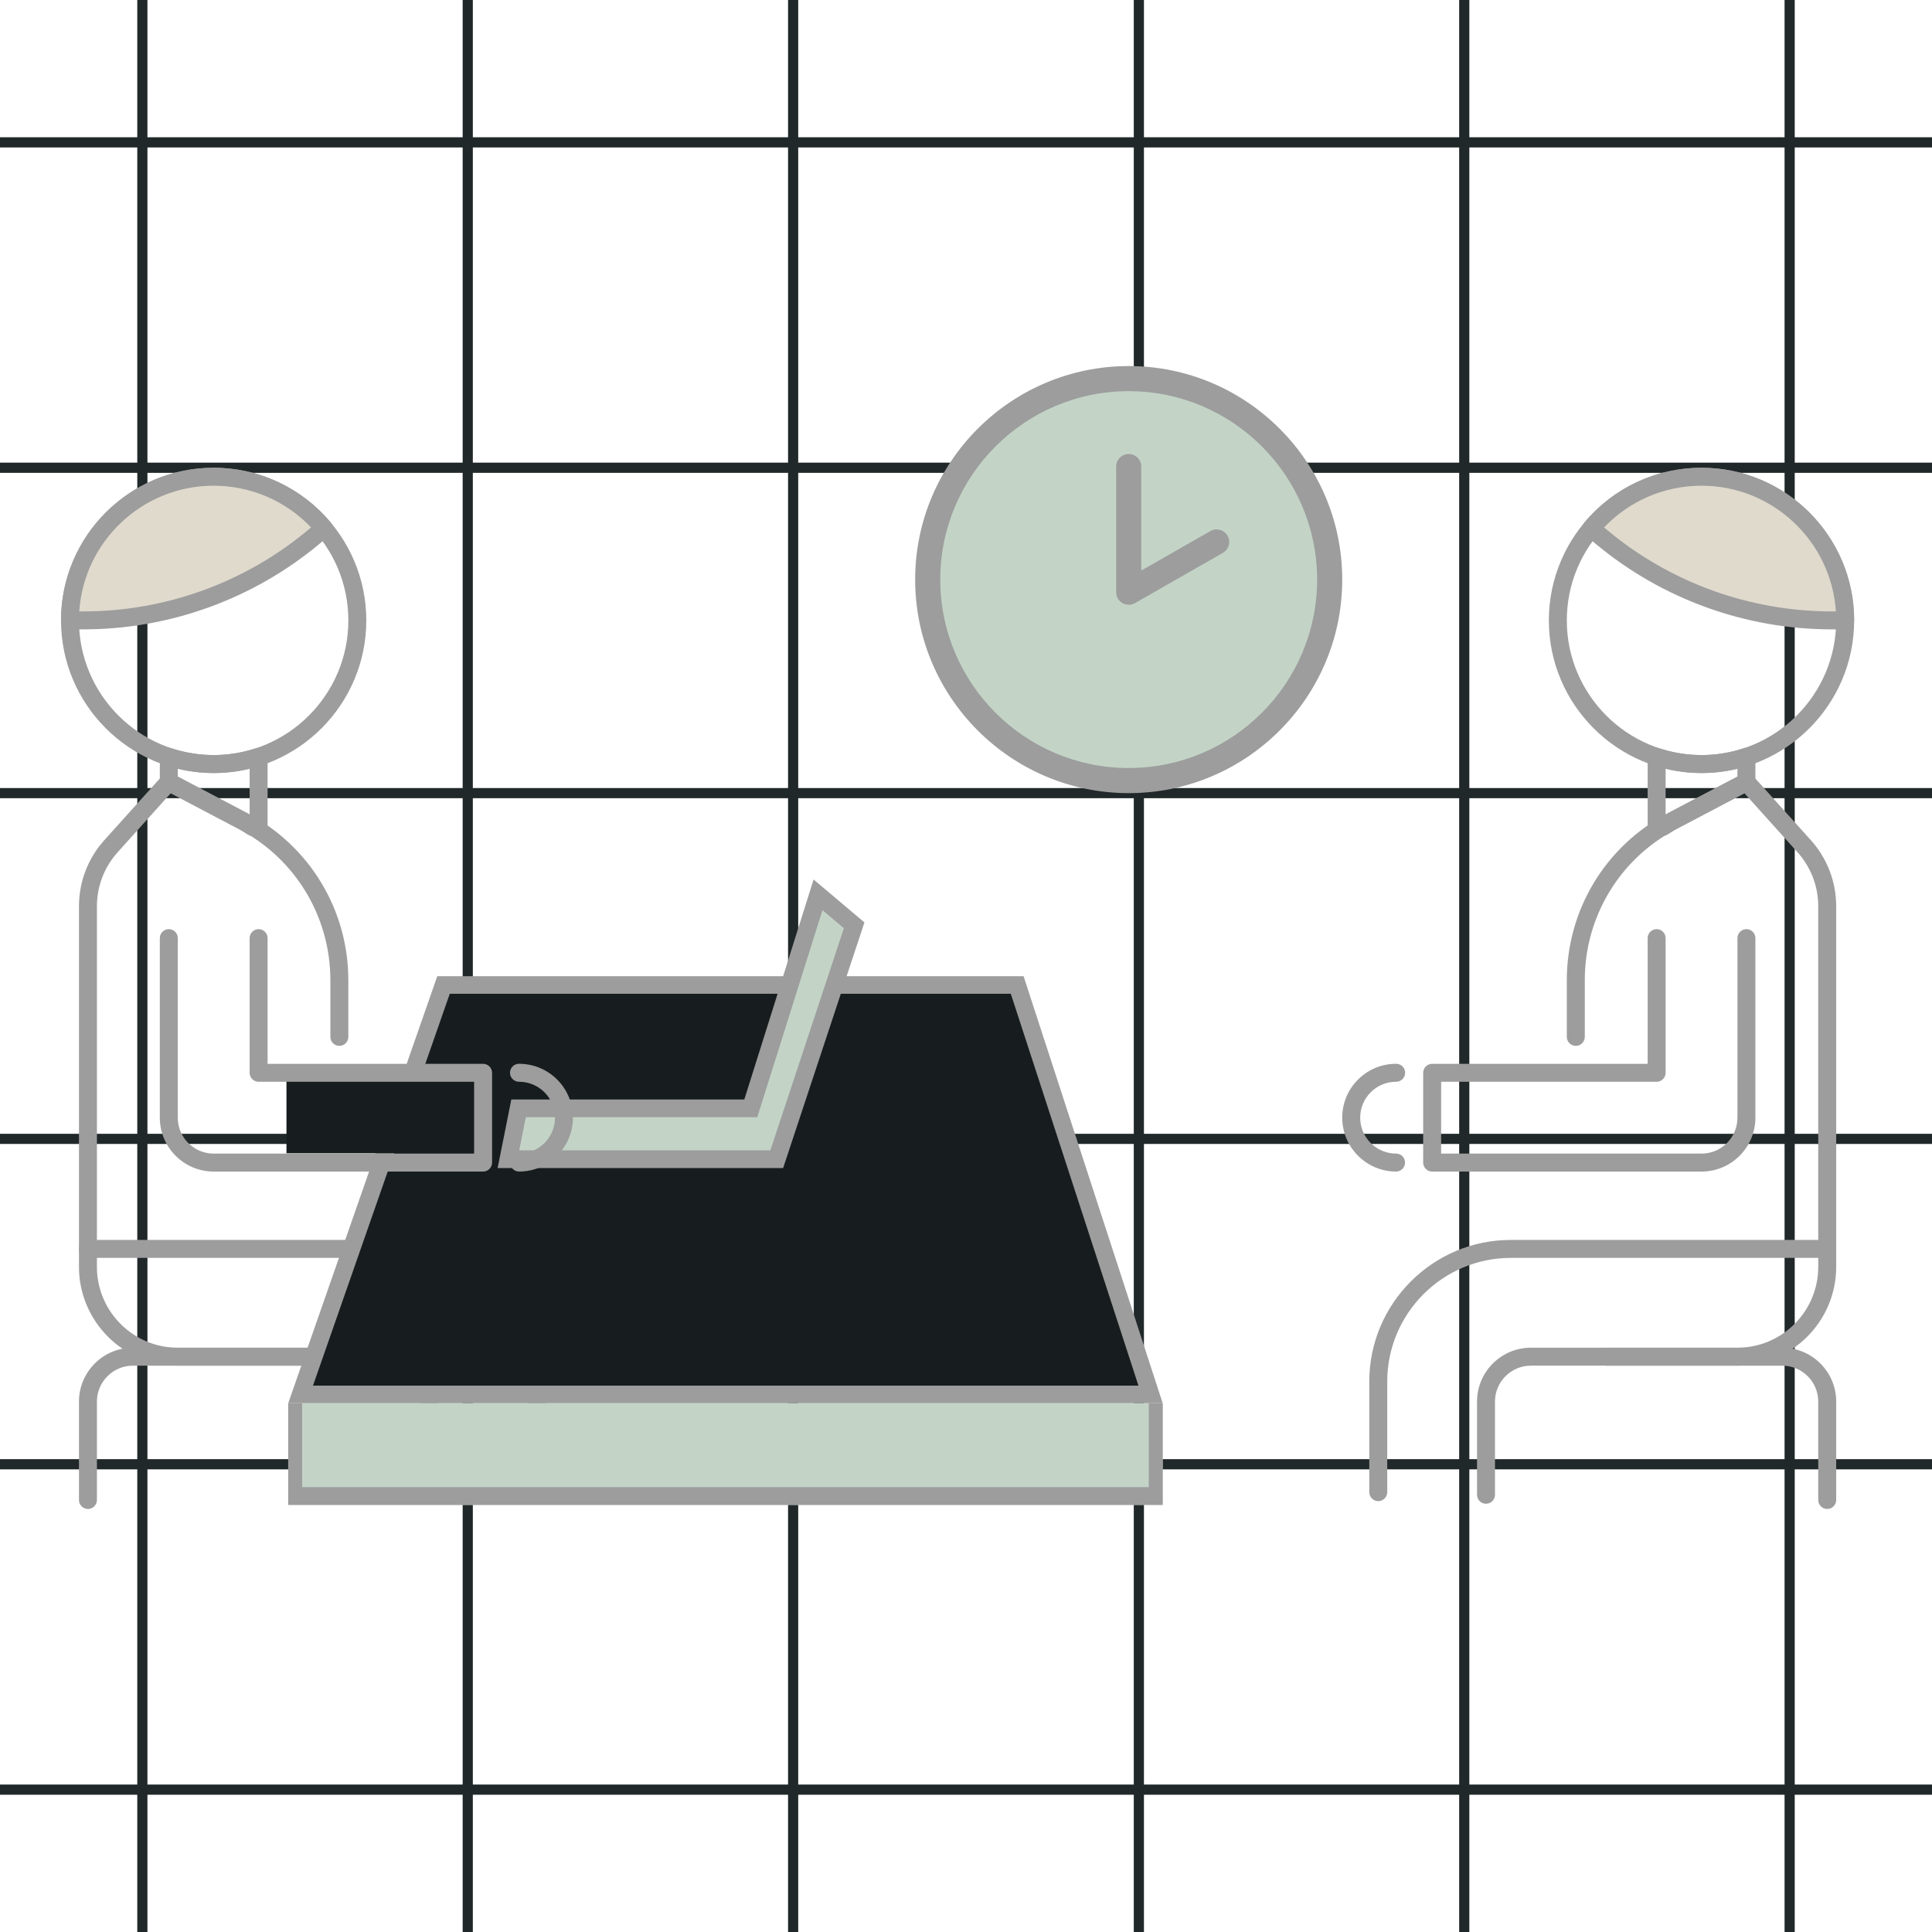<svg width="95" height="95" viewBox="0 0 95 95" fill="none" xmlns="http://www.w3.org/2000/svg">
    <path d="M7 0C7 2.987 7 64.578 7 95" stroke="#212829" stroke-width="0.5"/>
    <path d="M95 7C92.013 7 30.422 7 -8.64267e-07 7" stroke="#212829" stroke-width="0.5"/>
    <path d="M23 0C23 2.987 23 64.578 23 95" stroke="#212829" stroke-width="0.5"/>
    <path d="M95 23C92.013 23 30.422 23 -8.64267e-07 23" stroke="#212829" stroke-width="0.5"/>
    <path d="M39 0C39 2.987 39 64.578 39 95" stroke="#212829" stroke-width="0.5"/>
    <path d="M95 39C92.013 39 30.422 39 -8.64267e-07 39" stroke="#212829" stroke-width="0.5"/>
    <path d="M56 0C56 2.987 56 64.578 56 95" stroke="#212829" stroke-width="0.5"/>
    <path d="M95 56C92.013 56 30.422 56 -8.64267e-07 56" stroke="#212829" stroke-width="0.5"/>
    <path d="M72 0C72 2.987 72 64.578 72 95" stroke="#212829" stroke-width="0.5"/>
    <path d="M95 72C92.013 72 30.422 72 -8.64267e-07 72" stroke="#212829" stroke-width="0.5"/>
    <path d="M88 0C88 2.987 88 64.578 88 95" stroke="#212829" stroke-width="0.5"/>
    <path d="M95 88C92.013 88 30.422 88 -8.64267e-07 88" stroke="#212829" stroke-width="0.5"/>
    <path d="M73.07 73.942C73.314 73.942 73.511 73.744 73.511 73.5V68.918C73.511 67.944 74.303 67.152 75.277 67.152H85.432C88.11 67.152 90.289 64.972 90.289 62.295V44.563C90.289 43.361 89.847 42.207 89.043 41.313L86.202 38.157C86.066 38.008 85.846 37.968 85.669 38.063L81.997 39.995C78.941 41.603 77.043 44.747 77.043 48.199V50.985C77.043 51.229 77.241 51.427 77.485 51.427C77.729 51.427 77.927 51.229 77.927 50.985V48.199C77.927 45.076 79.643 42.232 82.408 40.776L85.775 39.004L88.385 41.905C89.044 42.635 89.406 43.58 89.406 44.563V62.295C89.406 64.486 87.623 66.269 85.432 66.269H75.277C73.817 66.269 72.628 67.457 72.628 68.918V73.5C72.628 73.744 72.826 73.942 73.07 73.942Z" fill="#9D9D9D"/>
    <path d="M67.772 73.813C68.015 73.813 68.213 73.615 68.213 73.372V67.934C68.213 64.58 70.942 61.852 74.295 61.852H89.847C90.091 61.852 90.289 61.654 90.289 61.41C90.289 61.167 90.091 60.969 89.847 60.969H74.295C70.454 60.969 67.33 64.093 67.33 67.934V73.372C67.33 73.615 67.528 73.813 67.772 73.813Z" fill="#9D9D9D"/>
    <path d="M83.666 38.012C87.805 38.012 91.172 34.645 91.172 30.506C91.172 26.367 87.805 23 83.666 23C79.527 23 76.16 26.367 76.16 30.506C76.16 34.645 79.527 38.012 83.666 38.012ZM83.666 23.883C87.318 23.883 90.289 26.854 90.289 30.506C90.289 34.158 87.318 37.129 83.666 37.129C80.014 37.129 77.043 34.158 77.043 30.506C77.043 26.854 80.014 23.883 83.666 23.883Z" fill="#9D9D9D"/>
    <path d="M78.764 26.421L78.238 25.983C79.533 24.43 81.482 23.441 83.662 23.441C87.564 23.441 90.727 26.605 90.727 30.506H90.06C85.933 30.506 81.936 29.06 78.764 26.421Z" fill="#E0DACD"/>
    <path d="M90.064 30.947H90.73C90.974 30.947 91.172 30.75 91.172 30.506C91.172 26.367 87.805 23 83.666 23C81.436 23 79.335 23.984 77.902 25.7C77.827 25.79 77.791 25.906 77.802 26.023C77.812 26.14 77.869 26.248 77.96 26.323L78.487 26.761C81.73 29.46 85.842 30.947 90.064 30.947ZM90.274 30.064H90.064C86.048 30.064 82.136 28.65 79.05 26.081C79.049 26.081 79.049 26.081 79.049 26.081L78.875 25.935C80.123 24.626 81.845 23.883 83.666 23.883C87.17 23.883 90.047 26.618 90.274 30.064Z" fill="#9D9D9D"/>
    <path d="M89.847 74.199C90.091 74.199 90.289 74.001 90.289 73.757V68.919C90.289 67.458 89.1 66.269 87.64 66.269H79C78.756 66.269 78.558 66.467 78.558 66.711C78.558 66.955 78.756 67.153 79 67.153H87.64C88.614 67.153 89.406 67.945 89.406 68.919V73.757C89.406 74.001 89.604 74.199 89.847 74.199Z" fill="#9D9D9D"/>
    <path d="M70.422 57.608H83.667C85.128 57.608 86.316 56.42 86.316 54.959V46.129C86.316 45.885 86.119 45.688 85.875 45.688C85.631 45.688 85.433 45.885 85.433 46.129V54.959C85.433 55.933 84.641 56.725 83.667 56.725H70.863V53.193H81.46C81.703 53.193 81.901 52.995 81.901 52.752V46.129C81.901 45.885 81.703 45.688 81.46 45.688C81.216 45.688 81.018 45.885 81.018 46.129V52.31H70.422C70.178 52.31 69.98 52.508 69.98 52.752V57.167C69.98 57.412 70.178 57.608 70.422 57.608Z" fill="#9D9D9D"/>
    <path d="M81.46 41.103H81.758C81.839 41.103 81.919 41.081 81.988 41.039L82.16 40.93C82.241 40.876 82.322 40.823 82.409 40.777L86.08 38.845C86.225 38.768 86.316 38.618 86.316 38.454V37.214C86.316 37.073 86.248 36.939 86.134 36.856C86.019 36.773 85.871 36.748 85.737 36.795C84.385 37.239 82.95 37.239 81.597 36.795C81.466 36.748 81.317 36.773 81.201 36.856C81.086 36.94 81.018 37.073 81.018 37.214V40.661C81.018 40.905 81.216 41.103 81.46 41.103ZM85.433 38.187L81.998 39.995C81.965 40.013 81.933 40.031 81.901 40.049V37.799C83.063 38.082 84.271 38.082 85.433 37.799V38.187Z" fill="#9D9D9D"/>
    <path d="M68.646 57.607C68.845 57.607 69.026 57.474 69.075 57.273C69.134 57.035 68.992 56.797 68.756 56.738C68.721 56.729 68.681 56.724 68.646 56.724C67.673 56.722 66.883 55.931 66.883 54.958C66.883 54.485 67.067 54.042 67.401 53.708C67.729 53.382 68.161 53.199 68.623 53.192C68.669 53.195 68.712 53.19 68.756 53.179L68.759 53.178C68.976 53.124 69.118 52.917 69.09 52.696C69.064 52.475 68.876 52.309 68.653 52.309C68.651 52.309 68.651 52.309 68.649 52.309C67.942 52.309 67.277 52.584 66.777 53.083C66.276 53.584 66 54.249 66 54.958C66 56.412 67.18 57.599 68.634 57.607C68.637 57.607 68.642 57.607 68.646 57.607Z" fill="#9D9D9D"/>
    <path d="M21.102 73.942C20.858 73.942 20.661 73.744 20.661 73.5V68.918C20.661 67.944 19.869 67.152 18.895 67.152H8.74C6.062 67.152 3.883 64.972 3.883 62.295V44.563C3.883 43.361 4.325 42.207 5.129 41.313L7.97 38.157C8.106 38.008 8.326 37.968 8.503 38.063L12.175 39.995C15.231 41.603 17.128 44.747 17.128 48.199V50.985C17.128 51.229 16.931 51.427 16.687 51.427C16.443 51.427 16.245 51.229 16.245 50.985V48.199C16.245 45.076 14.529 42.232 11.764 40.776L8.397 39.004L5.787 41.905C5.128 42.635 4.766 43.58 4.766 44.563V62.295C4.766 64.486 6.549 66.269 8.74 66.269H18.895C20.355 66.269 21.544 67.457 21.544 68.918V73.5C21.544 73.744 21.346 73.942 21.102 73.942Z" fill="#9D9D9D"/>
    <path d="M26.4 73.813C26.157 73.813 25.959 73.615 25.959 73.372V67.934C25.959 64.58 23.23 61.852 19.876 61.852H4.324C4.081 61.852 3.883 61.654 3.883 61.41C3.883 61.167 4.081 60.969 4.324 60.969H19.876C23.718 60.969 26.842 64.093 26.842 67.934V73.372C26.842 73.615 26.644 73.813 26.4 73.813Z" fill="#9D9D9D"/>
    <path d="M14.781 68.567H56.576L50.017 48.433H21.809L14.781 68.567Z" fill="#171D1E" stroke="#9D9D9D" stroke-width="0.865"/>
    <path d="M57.172 69H14.172V74H57.172V69Z" fill="#C3D4C7"/>
    <path fill-rule="evenodd" clip-rule="evenodd" d="M57.172 69V74H14.172V69H14.856V73.125H56.488V69H57.172Z" fill="#9D9D9D"/>
    <path d="M23.359 53H14.086V56.709H23.359V53Z" fill="#171D1E"/>
    <path d="M10.506 38.012C6.367 38.012 3 34.645 3 30.506C3 26.367 6.367 23 10.506 23C14.645 23 18.012 26.367 18.012 30.506C18.012 34.645 14.645 38.012 10.506 38.012ZM10.506 23.883C6.854 23.883 3.883 26.854 3.883 30.506C3.883 34.158 6.854 37.129 10.506 37.129C14.158 37.129 17.129 34.158 17.129 30.506C17.129 26.854 14.158 23.883 10.506 23.883Z" fill="#9D9D9D"/>
    <path d="M36.918 54.5H25.5L25 57H38.194L42 45.5L40.224 44L36.918 54.5Z" fill="#C3D4C7" stroke="#9D9D9D" stroke-width="0.87"/>
    <path d="M15.408 26.421L15.934 25.983C14.639 24.43 12.69 23.441 10.51 23.441C6.608 23.441 3.445 26.605 3.445 30.506H4.112C8.239 30.506 12.236 29.06 15.408 26.421Z" fill="#E0DACD"/>
    <path d="M4.108 30.947H3.442C3.198 30.947 3 30.75 3 30.506C3 26.367 6.367 23 10.506 23C12.736 23 14.837 23.984 16.269 25.7C16.345 25.79 16.381 25.906 16.37 26.023C16.36 26.14 16.303 26.248 16.212 26.323L15.685 26.761C12.441 29.46 8.33 30.947 4.108 30.947ZM3.898 30.064H4.108C8.124 30.064 12.036 28.65 15.121 26.081C15.122 26.081 15.122 26.081 15.122 26.081L15.297 25.935C14.049 24.626 12.327 23.883 10.506 23.883C7.002 23.883 4.125 26.618 3.898 30.064Z" fill="#9D9D9D"/>
    <path d="M4.324 74.199C4.081 74.199 3.883 74.001 3.883 73.757V68.919C3.883 67.458 5.071 66.269 6.532 66.269H15.172C15.416 66.269 15.613 66.467 15.613 66.711C15.613 66.955 15.416 67.153 15.172 67.153H6.532C5.558 67.153 4.766 67.945 4.766 68.919V73.757C4.766 74.001 4.568 74.199 4.324 74.199Z" fill="#9D9D9D"/>
    <path d="M23.754 57.608H10.508C9.048 57.608 7.859 56.42 7.859 54.959V46.129C7.859 45.885 8.057 45.688 8.301 45.688C8.545 45.688 8.742 45.885 8.742 46.129V54.959C8.742 55.933 9.534 56.725 10.508 56.725H23.313V53.193H12.716C12.472 53.193 12.275 52.995 12.275 52.752V46.129C12.275 45.885 12.472 45.688 12.716 45.688C12.96 45.688 13.158 45.885 13.158 46.129V52.31H23.754C23.998 52.31 24.196 52.508 24.196 52.752V57.167C24.196 57.412 23.998 57.608 23.754 57.608Z" fill="#9D9D9D"/>
    <path d="M12.716 41.103H12.418C12.336 41.103 12.257 41.081 12.188 41.039L12.016 40.93C11.935 40.876 11.853 40.823 11.767 40.777L8.096 38.845C7.95 38.768 7.859 38.618 7.859 38.454V37.214C7.859 37.073 7.927 36.939 8.042 36.856C8.157 36.773 8.305 36.748 8.439 36.795C9.791 37.239 11.226 37.239 12.578 36.795C12.71 36.748 12.859 36.773 12.975 36.856C13.09 36.94 13.158 37.073 13.158 37.214V40.661C13.158 40.905 12.96 41.103 12.716 41.103ZM8.742 38.187L12.178 39.995C12.211 40.013 12.243 40.031 12.275 40.049V37.799C11.113 38.082 9.905 38.082 8.742 37.799V38.187Z" fill="#9D9D9D"/>
    <path d="M25.526 57.607C25.327 57.607 25.146 57.474 25.096 57.273C25.038 57.035 25.18 56.797 25.416 56.738C25.451 56.729 25.49 56.724 25.526 56.724C26.499 56.722 27.289 55.931 27.289 54.958C27.289 54.485 27.105 54.042 26.771 53.708C26.443 53.382 26.011 53.199 25.549 53.192C25.503 53.195 25.459 53.19 25.416 53.179L25.413 53.178C25.196 53.124 25.054 52.917 25.081 52.696C25.108 52.475 25.296 52.309 25.519 52.309C25.52 52.309 25.521 52.309 25.523 52.309C26.23 52.309 26.895 52.584 27.395 53.083C27.896 53.584 28.172 54.249 28.172 54.958C28.172 56.412 26.991 57.599 25.538 57.607C25.535 57.607 25.53 57.607 25.526 57.607Z" fill="#9D9D9D"/>
    <path d="M55.499 38.382C60.957 38.382 65.382 33.957 65.382 28.5C65.382 23.042 60.957 18.617 55.499 18.617C50.042 18.617 45.617 23.042 45.617 28.5C45.617 33.957 50.042 38.382 55.499 38.382Z" fill="#C3D4C7"/>
    <path d="M55.5 39C49.71 39 45 34.29 45 28.5C45 22.71 49.71 18 55.5 18C61.29 18 66 22.71 66 28.5C66 34.29 61.29 39 55.5 39ZM55.5 19.235C50.391 19.235 46.235 23.391 46.235 28.5C46.235 33.609 50.391 37.765 55.5 37.765C60.609 37.765 64.765 33.609 64.765 28.5C64.765 23.391 60.609 19.235 55.5 19.235Z" fill="#9D9D9D"/>
    <path d="M55.501 29.736C55.393 29.736 55.285 29.709 55.19 29.653C55 29.542 54.883 29.34 54.883 29.118V22.942C54.883 22.601 55.16 22.324 55.501 22.324C55.841 22.324 56.118 22.601 56.118 22.942V28.055L59.518 26.112C59.809 25.945 60.188 26.044 60.361 26.343C60.531 26.638 60.428 27.016 60.13 27.186L55.807 29.657C55.712 29.71 55.607 29.736 55.501 29.736Z" fill="#9D9D9D"/>
</svg>
